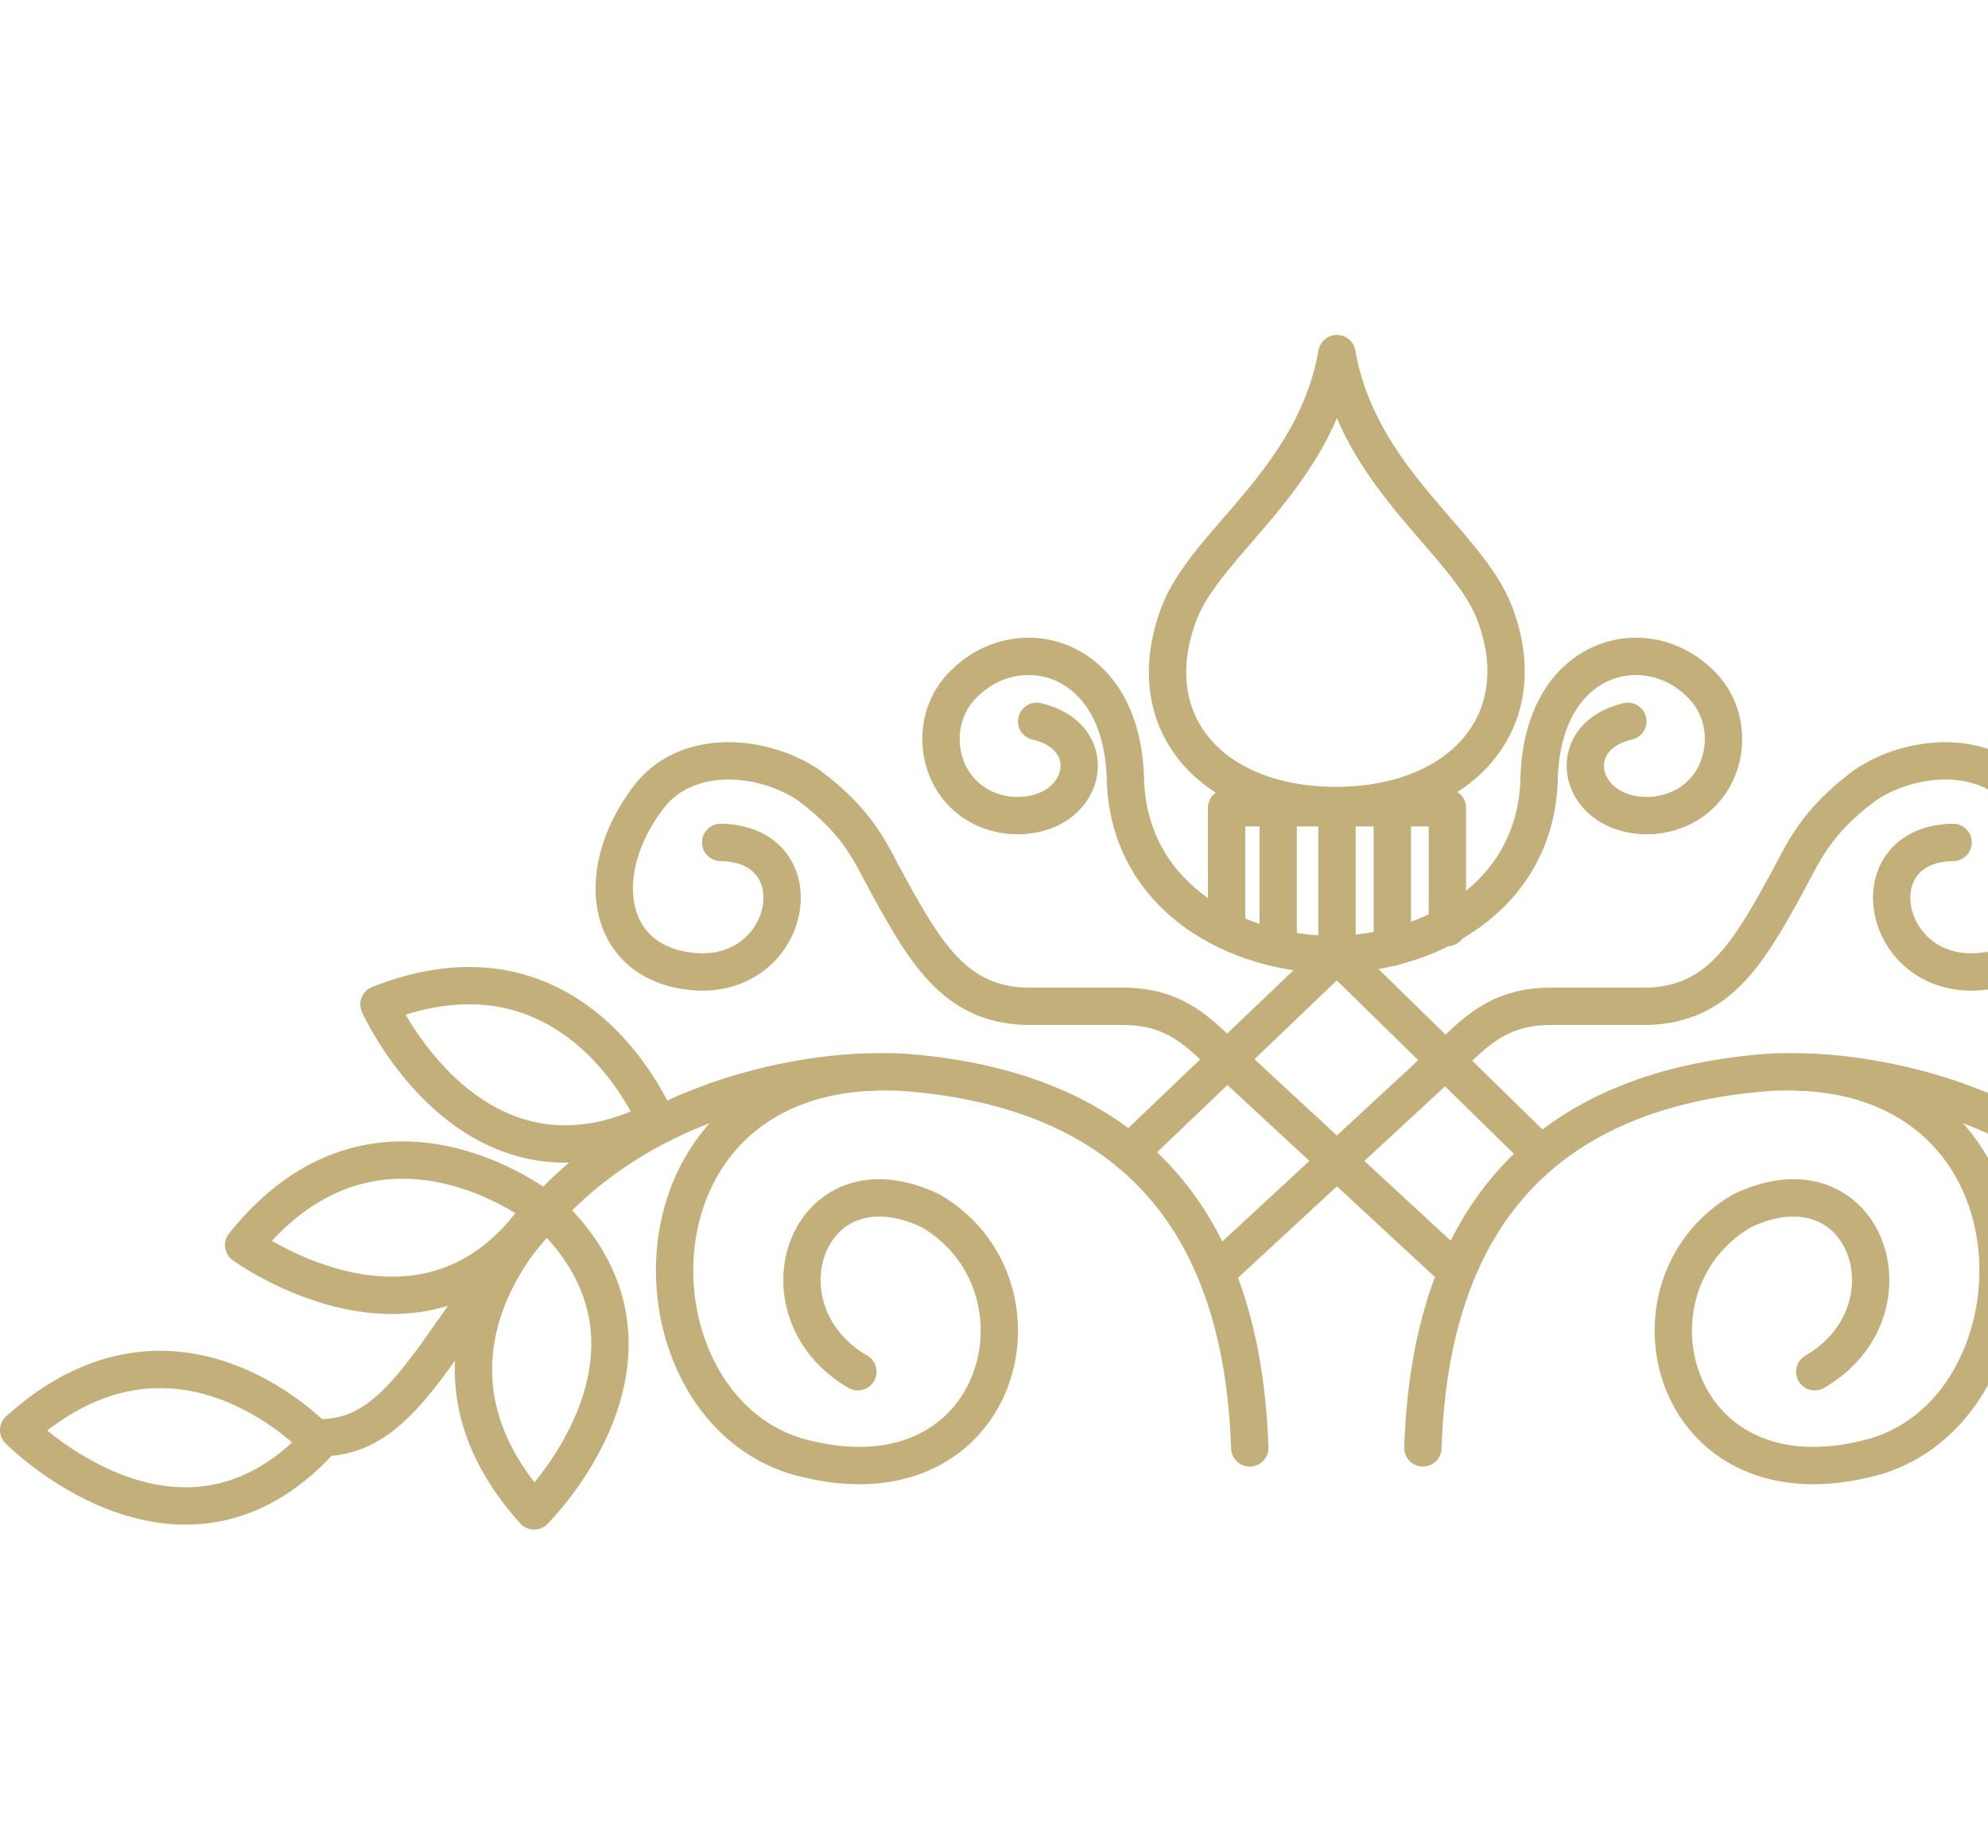 <?xml version="1.0" encoding="UTF-8"?> <svg xmlns="http://www.w3.org/2000/svg" width="213" height="198" viewBox="0 0 213 198" fill="none"><path d="M143.24 37.886C140.853 51.389 129.363 57.944 126.353 65.658C121.864 77.397 129.809 86.304 143.115 86.304C156.422 86.304 164.616 77.415 160.127 65.658C157.135 57.944 145.627 51.389 143.24 37.886Z" stroke="#C3AF7A" stroke-width="4" stroke-linecap="round" stroke-linejoin="round"></path><path d="M111.068 77.29C118.461 79.001 116.359 87.818 108.414 87.373C100.594 86.696 98.528 77.451 103.551 73.015C109.412 67.493 120.349 70.219 120.581 83.668C121.062 96.387 132.765 102.265 142.741 102.265C152.716 102.265 164.42 96.387 164.901 83.668C165.132 70.219 176.088 67.493 181.931 73.015C186.954 77.451 184.888 86.696 177.068 87.373C169.123 87.818 167.021 79.001 174.413 77.29" stroke="#C3AF7A" stroke-width="4" stroke-linecap="round" stroke-linejoin="round"></path><path d="M77.216 90.259C87.459 90.419 85.036 104.51 74.847 104.136C64.996 103.637 63.232 93.75 69.396 85.538C73.511 79.98 81.883 80.853 86.693 84.167C92.126 88.228 93.266 91.417 95.154 94.837C99.412 102.604 102.672 107.948 110.688 107.823H120.378C125.99 107.841 128.501 110.673 131.494 113.523L155.72 135.933" stroke="#C3AF7A" stroke-width="4" stroke-linecap="round" stroke-linejoin="round"></path><path d="M209.261 90.259C199.018 90.419 201.441 104.51 211.63 104.136C221.481 103.637 223.244 93.75 217.081 85.538C212.966 79.98 204.594 80.853 199.784 84.167C194.351 88.228 193.211 91.417 191.322 94.837C187.065 102.604 183.805 107.948 175.789 107.823H166.098C160.487 107.841 157.975 110.673 154.983 113.523L130.756 135.933" stroke="#C3AF7A" stroke-width="4" stroke-linecap="round" stroke-linejoin="round"></path><path d="M58.507 129.715C58.507 129.715 41.887 144.875 57.224 161.887C57.224 161.887 74.628 144.732 58.507 129.715Z" stroke="#C3AF7A" stroke-width="4" stroke-linecap="round" stroke-linejoin="round"></path><path d="M34.17 154.513C34.17 154.513 19.011 137.893 1.999 153.23C1.999 153.23 19.153 170.634 34.17 154.513Z" stroke="#C3AF7A" stroke-width="4" stroke-linecap="round" stroke-linejoin="round"></path><path d="M58.044 129.486C58.044 129.486 40.391 115.52 26.104 133.405C26.104 133.405 45.841 147.816 58.044 129.486Z" stroke="#C3AF7A" stroke-width="4" stroke-linecap="round" stroke-linejoin="round"></path><path d="M70.281 120.062C70.281 120.062 61.891 99.185 40.604 107.61C40.604 107.61 50.58 129.913 70.281 120.062Z" stroke="#C3AF7A" stroke-width="4" stroke-linecap="round" stroke-linejoin="round"></path><path d="M133.903 155.137C133.084 130.34 120.828 116.82 97.118 114.914C65.677 112.901 66.337 151.806 86.501 156.33C107.557 161.39 113.347 137.644 99.683 129.717C86.412 123.429 80.659 140.441 91.917 146.978" stroke="#C3AF7A" stroke-width="4" stroke-linecap="round" stroke-linejoin="round"></path><path d="M93.438 114.86C93.438 114.86 72.365 114.539 58.506 129.716C46.945 142.364 43.81 154.174 34.155 154.049" stroke="#C3AF7A" stroke-width="4" stroke-linecap="round" stroke-linejoin="round"></path><path d="M152.452 155.137C153.271 130.34 165.527 116.82 189.237 114.914C220.678 112.901 220.019 151.806 199.854 156.33C178.798 161.39 173.009 137.644 186.672 129.717C199.943 123.429 205.696 140.441 194.438 146.978" stroke="#C3AF7A" stroke-width="4" stroke-linecap="round" stroke-linejoin="round"></path><path d="M192.92 114.86C192.92 114.86 213.994 114.539 227.853 129.716C239.414 142.364 242.549 154.174 252.204 154.049" stroke="#C3AF7A" stroke-width="4" stroke-linecap="round" stroke-linejoin="round"></path><path d="M131.42 99.592V86.552H155.077V99.378" stroke="#C3AF7A" stroke-width="4" stroke-linecap="round" stroke-linejoin="round"></path><path d="M143.249 86.552V102.264L121.018 123.516" stroke="#C3AF7A" stroke-width="4" stroke-linecap="round" stroke-linejoin="round"></path><path d="M149.178 86.552V101.498" stroke="#C3AF7A" stroke-width="4" stroke-linecap="round" stroke-linejoin="round"></path><path d="M136.948 86.552V101.498" stroke="#C3AF7A" stroke-width="4" stroke-linecap="round" stroke-linejoin="round"></path><path d="M143.241 102.265L164.955 123.517" stroke="#C3AF7A" stroke-width="4" stroke-linecap="round" stroke-linejoin="round"></path></svg> 